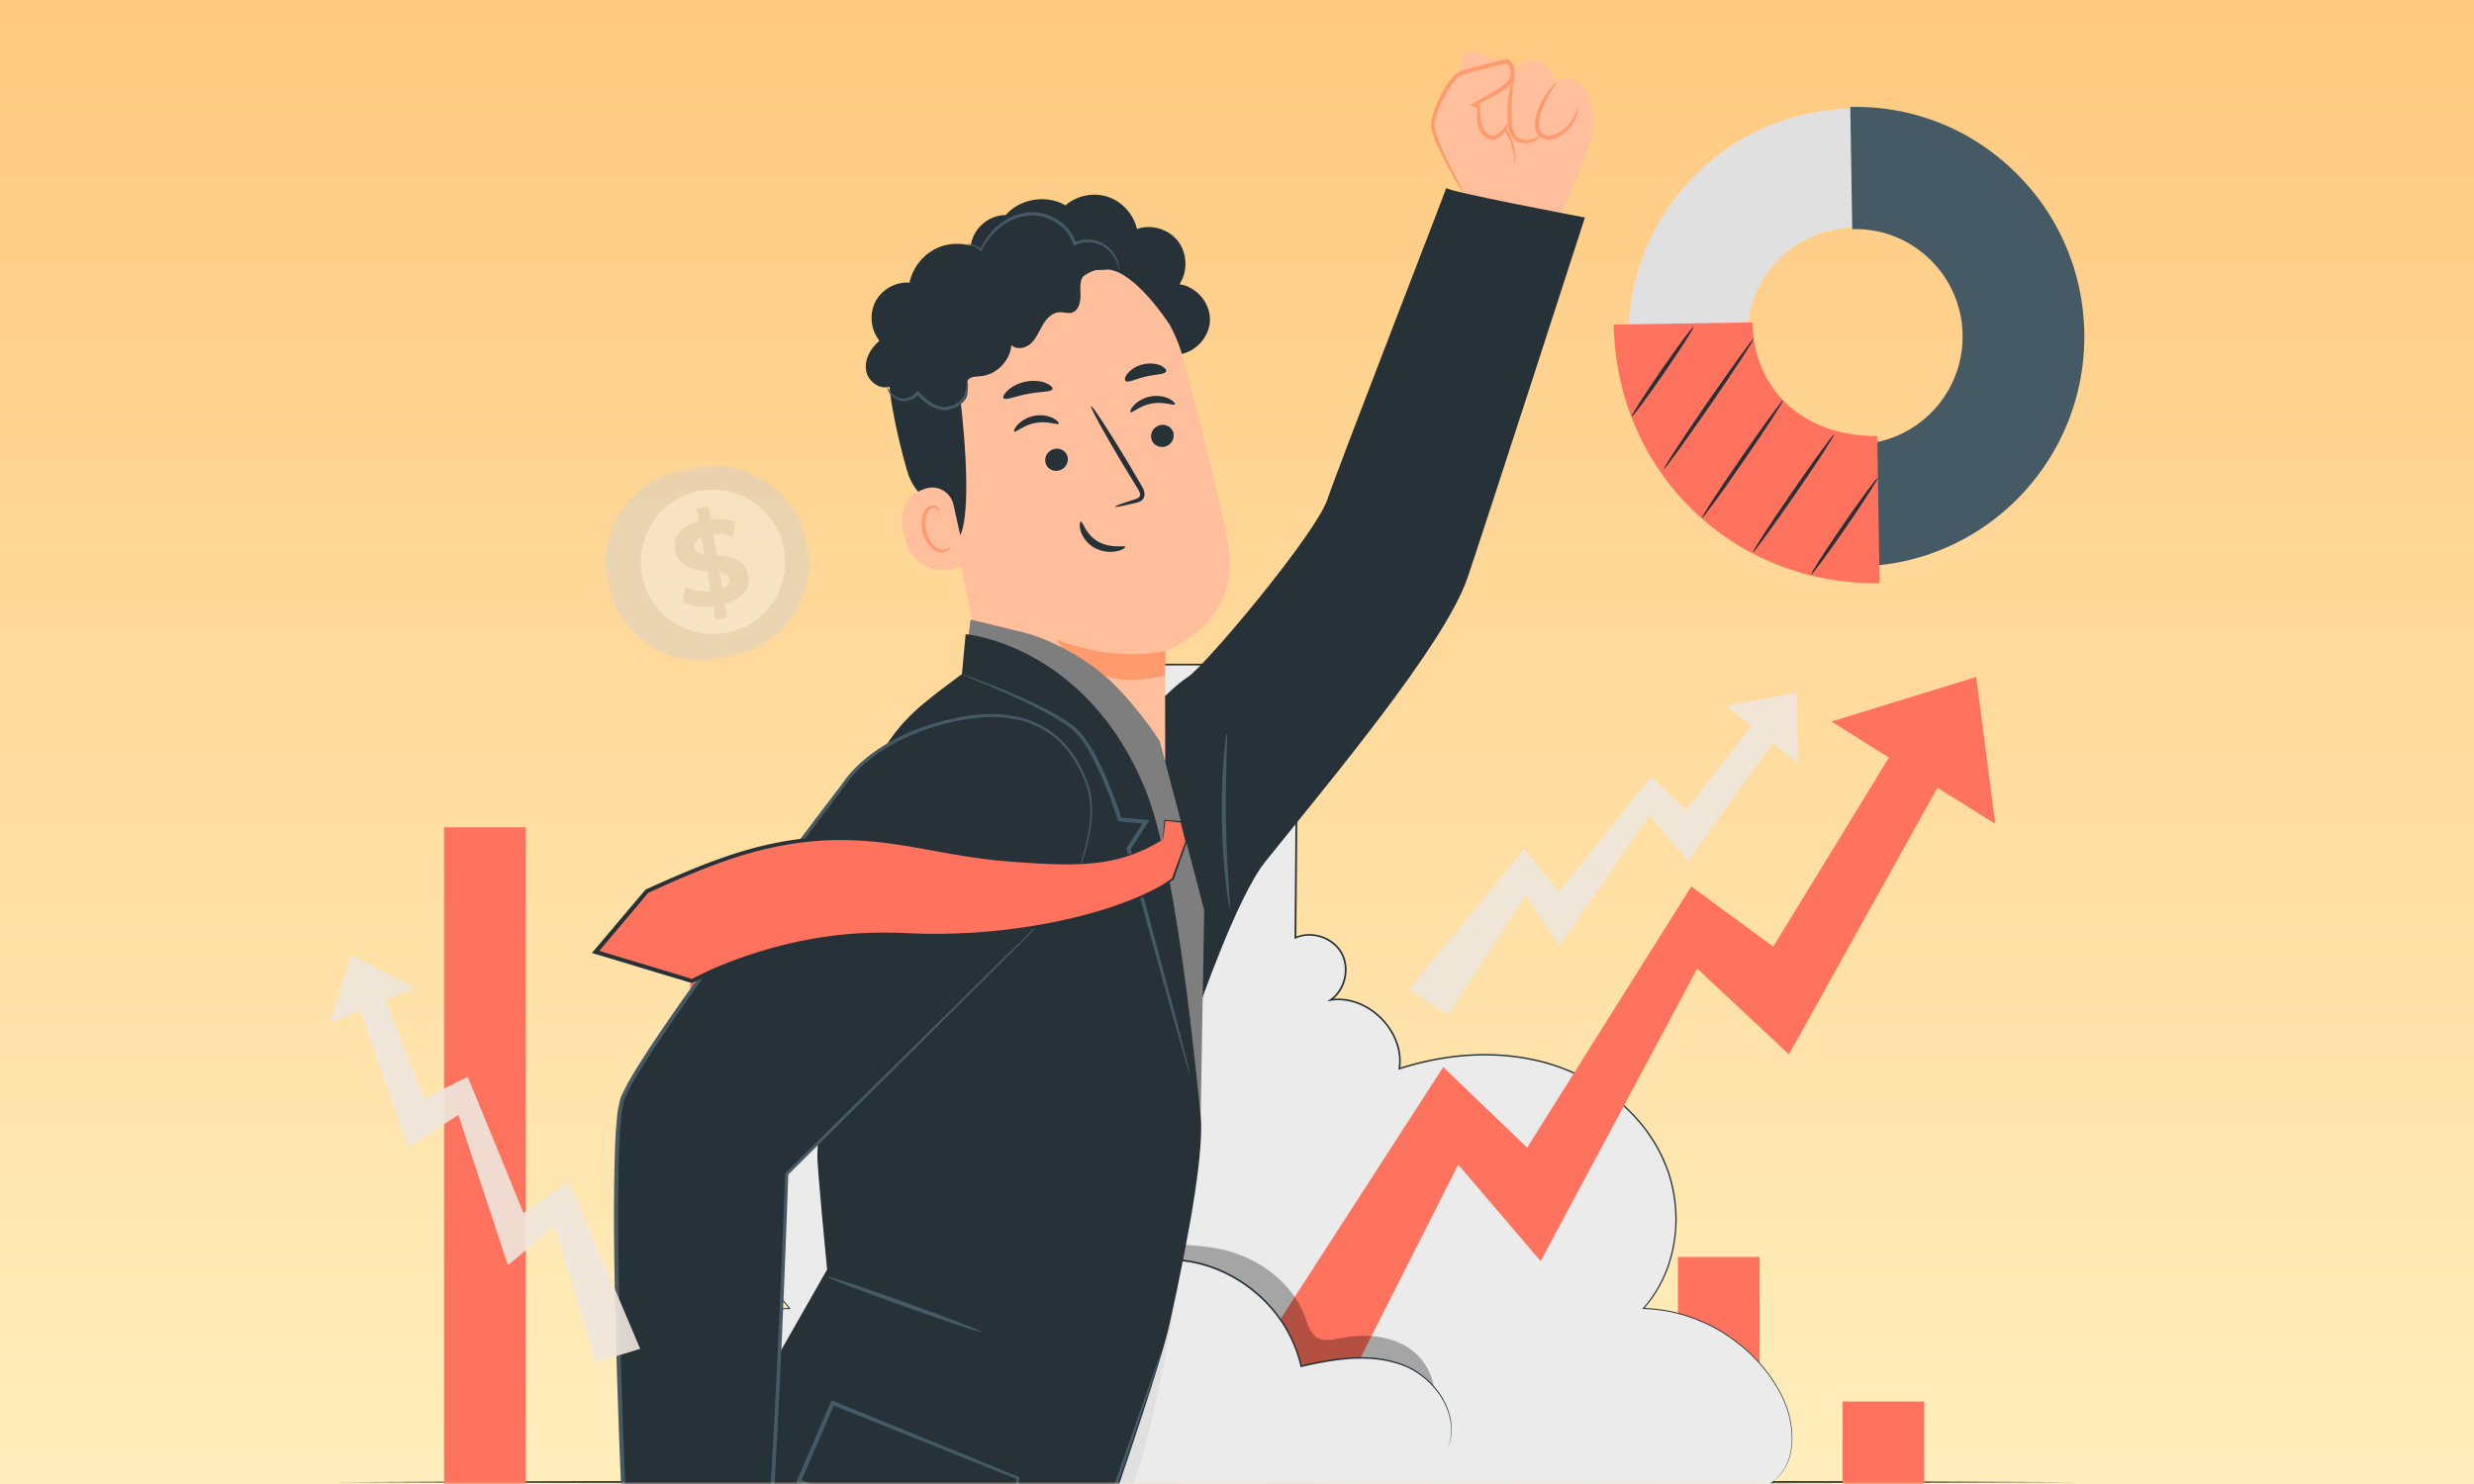 <svg width="500" height="300" fill="none" xmlns="http://www.w3.org/2000/svg"><rect width="100%" height="100%" fill="#333333" stroke="none"/><g clip-path="url(#a)"><path fill="#fff" d="M0 0h500v300H0z"/><path d="M500 0H0v300h500V0Z" fill="url(#b)"/><g clip-path="url(#c)"><mask id="d" style="mask-type:luminance" maskUnits="userSpaceOnUse" x="62" y="0" width="375" height="300"><path d="M437 0H62v300h375V0Z" fill="#fff"/></mask><g mask="url(#d)"><path fill-rule="evenodd" clip-rule="evenodd" d="M113.697 146.954c1.986-35.957-13.205-75.032 8.75-103.625C146.066 12.585 187.507-4.238 225.942.922c35.536 4.783 51.855 43.482 79.07 66.862 31.671 27.196 81.54 38.429 90.934 79.17 10.414 45.202-9.072 95.618-43.642 126.522-33.335 29.777-81.754 27.465-126.362 25.477-41.924-1.881-90.504-2.634-115.466-36.387-23.78-32.195 1.074-75.569 3.221-115.612Z" fill="url(#e)"/><mask id="f" style="mask-type:luminance" maskUnits="userSpaceOnUse" x="285" y="264" width="39" height="19"><path d="M323.645 264.75H285.5v17.963h38.145V264.75Z" fill="#fff"/></mask><g mask="url(#f)" fill="#73625C"><path d="M319.01 282.555v-2.348c0-1.5-.037-3.749-.06-6.472l.105.105-33.39.06c.075-.075-.172.165.165-.173v8.843l-.165-.187 23.76.074 7.013.046h.075l-6.976.045-23.872.165h-.165v-9c.337-.338.09-.098.173-.173l33.33.067h.104v.106c0 2.782-.044 4.994-.059 6.532v2.145a1.45 1.45 0 0 1-.038.165Z"/><path d="M323.532 273.728a.659.659 0 0 1 0-.166v-2.235c0-1.552 0-3.75-.067-6.42l.127.12-20.032.053.172-.173v8.813l-.232-.165 14.325.083 4.177.045h1.53a3.21 3.21 0 0 1-.367 0h-1.095l-4.155.127-14.438.083h-.157v-8.97l.172-.173 20.033.053h.12v.12c0 2.715-.053 4.927-.068 6.487v1.747c0 .188-.022.383-.045.571Z"/></g><path d="m67.25 299.629 44.156-.189 44.156-.069 88.313-.121 88.313.121 44.156.069 44.156.189-44.156.181-44.156.069-88.313.121-88.313-.121-44.156-.069-44.156-.181Z" fill="#263238"/><path d="M272.586 300h16.501v-27.051h-16.501V300ZM339.118 299.993h16.502V254.1h-16.502v45.893ZM372.388 300h16.501v-16.672h-16.501V300ZM305.855 300h16.501v-39.903h-16.501V300ZM239.323 299.993h16.501v-49.72h-16.501v49.72ZM206.059 299.993h16.502v-63.958h-16.502v63.958ZM172.783 299.993h16.501v-79.812h-16.501v79.812ZM139.52 300h16.501V198.685H139.52V300Z" fill="#FF725E"/><path d="M360.048 282.069c-5.251-10.286-16.374-17.282-27.906-17.563 6.997-7.753 8.374-19.747 4.341-29.383s-12.916-16.819-22.875-19.921c-9.96-3.103-20.869-2.372-30.795.838 1.15-7.539-6.368-15.057-13.893-13.884 2.943-2.037 3.946-6.426 2.181-9.543-1.76-3.115-6.034-4.509-9.291-3.028l.442-55.235h-32.775l.441 55.235c-3.258-1.481-7.524-.087-9.291 3.028-1.758 3.117-.756 7.506 2.181 9.543-7.518-1.173-15.043 6.351-13.893 13.884-9.926-3.21-20.835-3.934-30.795-.838-9.959 3.095-18.842 10.285-22.875 19.921-4.033 9.636-2.655 21.63 4.341 29.383-11.525.275-22.655 7.277-27.905 17.563-3.05 5.977-3.331 14.802 2.595 17.924h223.176c5.927-3.122 5.645-11.954 2.596-17.924Z" fill="#EBEBEB"/><path d="M134.283 300s-.268-.154-.796-.482c-.515-.329-1.238-.932-1.98-1.883-.723-.972-1.385-2.366-1.733-4.122-.361-1.755-.347-3.859.067-6.157.408-2.306 1.351-4.784 2.85-7.223 1.478-2.453 3.451-4.912 5.959-7.17 2.509-2.238 5.519-4.336 9.064-5.85.441-.188.889-.375 1.337-.57.462-.161.923-.321 1.398-.489.462-.174.944-.315 1.432-.442.488-.128.97-.281 1.471-.395a34.131 34.131 0 0 1 6.24-.811l-.073.174c-2.04-2.279-3.705-5.053-4.869-8.141-1.137-3.096-1.746-6.52-1.753-10.052.027-3.531.623-7.183 2-10.681a28.985 28.985 0 0 1 2.562-5.085 32.063 32.063 0 0 1 3.519-4.671c5.283-5.883 12.828-10.286 21.343-11.955 4.247-.87 8.702-1.092 13.19-.777 4.488.349 9.017 1.254 13.464 2.674l-.2.174c-.268-1.782-.06-3.652.575-5.394.629-1.749 1.659-3.37 2.977-4.744a13.584 13.584 0 0 1 4.742-3.223c1.806-.724 3.819-1.019 5.779-.71l-.12.294c-2.843-1.97-4.02-6.218-2.348-9.528 1.686-3.29 6.12-4.892 9.619-3.33l-.234.154c-.141-17.59-.295-36.137-.449-55.234v-.175h33.123v.175c-.154 19.05-.308 37.537-.448 55.234l-.234-.154c3.431-1.535 7.792-.027 9.551 3.203 1.739 3.25.669 7.598-2.281 9.655l-.12-.294c1.94-.302 3.926-.021 5.719.683 1.792.703 3.397 1.81 4.722 3.163 1.324 1.353 2.374 2.968 3.023 4.724.656 1.756.883 3.665.602 5.501l-.201-.174c4.442-1.42 8.97-2.325 13.458-2.674 4.488-.315 8.937-.1 13.177.771 8.508 1.662 16.046 6.057 21.33 11.921a31.614 31.614 0 0 1 3.525 4.663 29.677 29.677 0 0 1 2.569 5.079c.715 1.736 1.157 3.546 1.525 5.328.321 1.796.482 3.585.495 5.354 0 3.531-.609 6.955-1.739 10.064-1.157 3.103-2.83 5.883-4.883 8.175l-.074-.174c2.161.087 4.254.355 6.248.811.502.114.983.261 1.471.395.489.128.97.268 1.431.443.469.16.937.327 1.398.489.449.194.897.381 1.345.569 3.552 1.514 6.555 3.619 9.063 5.857 2.502 2.258 4.482 4.717 5.954 7.17 1.497 2.439 2.441 4.924 2.842 7.223.422 2.298.422 4.402.06 6.151-.348 1.755-1.01 3.143-1.732 4.114-.75.952-1.465 1.548-1.98 1.883-.522.322-.796.483-.796.483s.261-.174.776-.503c.509-.335 1.217-.938 1.946-1.89.709-.971 1.358-2.351 1.692-4.1.348-1.742.335-3.833-.087-6.111-.408-2.292-1.35-4.745-2.849-7.177-1.478-2.439-3.451-4.885-5.946-7.123-2.502-2.225-5.498-4.308-9.03-5.81-.442-.187-.889-.375-1.338-.562-.461-.161-.922-.322-1.391-.483a12.866 12.866 0 0 0-1.424-.435c-.482-.128-.97-.275-1.465-.389a33.785 33.785 0 0 0-6.208-.797h-.227l.147-.175c2.027-2.271 3.679-5.038 4.823-8.107 1.117-3.083 1.719-6.48 1.712-9.984a31.273 31.273 0 0 0-.501-5.314c-.362-1.769-.803-3.559-1.519-5.281-.689-1.729-1.518-3.43-2.549-5.038a31.09 31.09 0 0 0-3.498-4.624c-5.25-5.816-12.735-10.172-21.189-11.813-4.215-.865-8.636-1.073-13.097-.758-4.462.349-8.963 1.253-13.384 2.667l-.241.08.04-.247c.267-1.783.047-3.632-.595-5.341-.635-1.715-1.659-3.29-2.957-4.61-1.297-1.32-2.869-2.399-4.615-3.083-1.739-.683-3.672-.957-5.552-.663l-.702.108.582-.409c2.809-1.95 3.84-6.152 2.181-9.227-1.666-3.069-5.873-4.524-9.123-3.056l-.242.107v-.261c.141-17.69.288-36.177.435-55.234l.174.174h-32.775l.174-.174c.147 19.097.295 37.638.435 55.234v.261l-.234-.107c-3.311-1.494-7.592.054-9.184 3.176-1.599 3.136-.462 7.244 2.241 9.107l.588.409-.702-.108c-1.899-.294-3.852-.013-5.612.69-1.759.704-3.337 1.803-4.628 3.143-2.588 2.66-4.007 6.393-3.472 9.871l.041.247-.241-.08c-4.421-1.421-8.923-2.318-13.391-2.667-4.461-.315-8.896-.101-13.11.757-8.454 1.649-15.953 6.018-21.204 11.847a31.716 31.716 0 0 0-3.498 4.63 29.023 29.023 0 0 0-2.541 5.046c-1.371 3.464-1.967 7.089-2.001 10.587 0 3.505.603 6.896 1.726 9.971 1.144 3.069 2.796 5.816 4.81 8.081l.147.168h-.227a35.1 35.1 0 0 0-6.201.804c-.495.107-.977.261-1.458.388-.482.128-.963.261-1.425.436-.468.161-.93.322-1.385.482a254.8 254.8 0 0 0-1.33.563c-3.532 1.501-6.529 3.578-9.03 5.803a32.027 32.027 0 0 0-5.953 7.116c-1.499 2.426-2.448 4.885-2.856 7.177-.428 2.285-.442 4.376-.094 6.118.334 1.749.983 3.136 1.692 4.107.736.958 1.445 1.555 1.953 1.897.515.328.776.502.776.502h.014Z" fill="#263238"/><path d="m399.39 136.849-29.223 9 7.097 4.489 19.658 12.249 6.328 3.96-3.86-29.698Z" fill="#FF725E"/><path d="m267.516 289.205-17.605-8.812 41.765-64.682L308.638 232l33.176-52.795 16.561 12.169 29.759-48.627 10.006 4.683-36.594 65.715-18.534-17.342-31.645 59.147-16.661-19.518-27.19 53.773Z" fill="#FF725E"/><path d="M284.752 272.533c-4.006-2.66-9.19-2.948-13.905-2.016-1.559.308-3.285.71-4.649-.108-1.351-.81-1.813-2.506-2.355-3.986-2.755-7.586-10.314-12.786-18.267-14.113-7.945-1.326-14.333-.69-21.538 2.928-4.3 2.158-8.742 5.174-12.514 10.809-1.083 1.615-3.044 4.905-3.044 4.905-1.437 1.066-3.344 1.132-5.109 1.421-7.291 1.186-13.578 7.123-15.198 14.339l101.041-1.642c1.899-4.422-.455-9.87-4.462-12.53v-.007Z" fill="#000" opacity=".3"/><path d="M182.635 293.319c3.158-11.204 15.612-18.896 27.023-16.691 2.408-12.196 14.08-21.879 26.488-21.972 12.407-.094 24.226 9.401 26.821 21.556 6.856-1.582 14.234-2.761 20.775-.175 6.548 2.587 11.558 10.273 8.849 16.779" fill="#EBEBEB"/><path d="M292.598 292.81s.014-.067.054-.194c.04-.134.101-.322.174-.556.08-.242.187-.543.241-.925.06-.376.181-.797.181-1.3.167-1.95-.295-4.999-2.436-8.028a16.354 16.354 0 0 0-4.334-4.201c-1.819-1.253-4.107-2.057-6.601-2.54-2.502-.455-5.224-.516-8.061-.247-2.835.261-5.778.837-8.815 1.534l-.154.033-.034-.153c-1.083-4.818-3.685-9.69-7.725-13.536-4.007-3.84-9.357-6.761-15.291-7.612-3.692-.516-7.444-.228-10.862.871-3.424 1.072-6.548 2.787-9.217 4.898-2.669 2.118-4.89 4.624-6.555 7.331-1.672 2.707-2.789 5.595-3.364 8.45l-.027.14-.14-.026c-2.549-.483-5.064-.45-7.392-.094-1.17.14-2.28.469-3.357.75-.529.187-1.05.369-1.559.543-.515.16-.99.429-1.471.63-.977.395-1.833.951-2.703 1.414-.408.274-.809.543-1.203.804-.195.134-.389.261-.582.395-.188.141-.362.288-.543.429-.354.288-.702.562-1.043.838-.334.274-.628.589-.937.87-.294.295-.601.564-.869.852-.261.301-.515.589-.763.877a23.46 23.46 0 0 0-3.698 5.91c-.328.737-.488 1.34-.643 1.729-.14.396-.227.59-.227.59s.221-.838.783-2.352a23.006 23.006 0 0 1 3.652-5.984 216 216 0 0 1 .763-.884c.267-.295.575-.57.869-.865.307-.288.602-.603.937-.884.341-.275.688-.563 1.043-.852.181-.14.355-.294.541-.435.195-.134.389-.268.589-.402.395-.268.796-.543 1.204-.817.87-.47 1.732-1.039 2.716-1.441.488-.208.963-.476 1.485-.643.515-.181 1.043-.369 1.572-.556 1.09-.296 2.207-.63 3.391-.778 2.354-.368 4.903-.409 7.491.074l-.174.114c.569-2.888 1.699-5.817 3.385-8.557 1.678-2.741 3.926-5.28 6.615-7.424 2.695-2.138 5.853-3.88 9.324-4.972 3.458-1.119 7.264-1.415 11.01-.892 6.013.865 11.431 3.827 15.471 7.713 4.08 3.893 6.709 8.831 7.799 13.709l-.187-.12c3.043-.697 6-1.266 8.862-1.521 2.856-.261 5.605-.195 8.133.275 2.516.496 4.836 1.327 6.676 2.606a16.531 16.531 0 0 1 4.361 4.282c2.14 3.076 2.582 6.172 2.381 8.142-.013.502-.134.931-.207 1.306-.06.375-.174.677-.268.925-.087.234-.154.416-.2.549a2.197 2.197 0 0 1-.074.182l.013.026Z" fill="#263238"/><path d="M314.589 45.504s6.976-16.06 7.311-18.583c.336-2.506-.366-8.094-2.171-9.626-1.804-1.533-4.134-1.836-5.746-.782 0 0-.256-3.513-3.816-4.183-3.56-.67-3.465 2.634-3.465 2.634s.16-2.443-2.426-3.097c-1.261-.32-2.714.4-2.714.4s-3.401-3.034-5.683-1.15c-2.267 1.883.351 31.146.351 31.146l18.359 3.225v.016Z" fill="#FFBF9D"/><path d="M295.767 38.926s-6.226-10.728-6.194-13.65c.032-2.92 3.528-9.546 5.476-10.376 1.947-.83 9.642-2.57 9.642-2.57s3.146 2.953-1.501 5.874l-5.364 3.018s8.557 2.857 8.286 11.606" fill="#FFBF9D"/><path d="M306.097 32.828c-.144 0 .048-1.549-.799-4.04a11.737 11.737 0 0 0-2.506-3.942c-1.261-1.294-3.017-2.507-5.093-3.29l-.702-.27.655-.368c1.692-.973 3.511-2.011 5.443-3.113.894-.558 1.74-1.34 2.091-2.299.352-.957-.015-2.107-.765-2.857l.366.096c-1.324.319-2.697.638-4.118.973a96.028 96.028 0 0 0-3.241.847 35.52 35.52 0 0 0-1.548.463c-.256.08-.511.175-.719.27-.191.097-.367.24-.559.4-1.437 1.405-2.442 3.273-3.273 4.997-.399.878-.765 1.756-1.037 2.618-.239.862-.479 1.74-.335 2.506.335 1.629 1.021 3.145 1.596 4.486 1.213 2.698 2.331 4.822 3.082 6.306.75 1.485 1.164 2.3 1.117 2.331-.048.032-.559-.734-1.405-2.171a84.015 84.015 0 0 1-3.321-6.21c-.622-1.357-1.341-2.826-1.74-4.614-.175-.974.064-1.916.32-2.826.255-.91.622-1.82 1.037-2.73.863-1.803 1.804-3.671 3.416-5.284.208-.191.447-.383.751-.526.272-.128.527-.224.798-.304a46.77 46.77 0 0 1 1.597-.495c1.069-.303 2.155-.574 3.256-.862 1.421-.335 2.81-.67 4.135-.974l.224-.048.159.16c.958.958 1.437 2.427.974 3.72-.479 1.261-1.469 2.075-2.443 2.698-1.947 1.085-3.799 2.107-5.507 3.065l-.064-.639c2.219.878 3.991 2.171 5.284 3.56a11.675 11.675 0 0 1 2.491 4.199c.175.654.351 1.23.383 1.756.079.527.127.958.095 1.325 0 .719-.031 1.102-.079 1.102l-.016-.016Z" fill="#FF9A6C"/><path d="M306.064 15.123a27.746 27.746 0 0 0-.925 9.58c.079 1.085.271 2.25 1.037 3.048.719.75 1.853 1.022 2.89.83 1.038-.191 1.932-.782 2.666-1.532" fill="#FFBF9D"/><path d="M311.732 27.049s-.511 1.101-2.299 1.74c-.878.287-2.139.303-3.209-.479-1.117-.83-1.42-2.33-1.5-3.64-.447-5.428 1.165-9.642 1.34-9.547.256.048-.942 4.247-.51 9.483.079 1.293.351 2.49 1.149 3.113.783.623 1.82.703 2.586.511 1.581-.415 2.347-1.309 2.443-1.181Z" fill="#FF9A6C"/><path d="M299.2 20.903c-.543 1.389-.352 2.011-.256 3.496.081 1.5.99 3.049 2.443 3.4 1.214.288 2.778-1.325 3.496-3.017" fill="#FFBF9D"/><path d="M304.883 24.782c.096.032-.048.798-.75 1.804-.367.495-.847 1.07-1.66 1.453-.384.191-1.006.255-1.469.064a2.988 2.988 0 0 1-1.246-.799c-.718-.718-1.053-1.644-1.165-2.474a20.016 20.016 0 0 1-.064-2.107c.08-1.261.591-1.884.655-1.852.127.048-.144.75-.064 1.852.08.686.16 1.357.239 1.995.128.687.447 1.437.99 1.996.272.271.591.495.926.606.335.128.575.112.91 0 .606-.24 1.118-.718 1.485-1.117.766-.83 1.086-1.485 1.197-1.437l.016.016Z" fill="#FF9A6C"/><path d="M314.557 16.704a16.46 16.46 0 0 0-3.72 6.705c-.351 1.31-.478 2.906.527 3.816 1.054.958 2.746.606 3.96-.144a7.933 7.933 0 0 0 3.543-5.172" fill="#FFBF9D"/><path d="M318.852 21.893c.079 0 .111 1.373-1.023 3.177a7.78 7.78 0 0 1-2.682 2.538c-.638.335-1.372.59-2.202.59-.815.017-1.773-.367-2.268-1.165-.51-.798-.542-1.692-.462-2.458.08-.783.303-1.485.527-2.124a15.61 15.61 0 0 1 1.612-3.272c1.149-1.74 2.155-2.539 2.219-2.475.096.096-.75 1.038-1.708 2.778a18.02 18.02 0 0 0-1.389 3.209c-.192.622-.383 1.293-.447 1.963-.064.67 0 1.39.351 1.916.719 1.134 2.363.91 3.432.351 1.118-.574 1.98-1.42 2.555-2.203 1.181-1.58 1.373-2.873 1.516-2.841l-.031.016Z" fill="#FF9A6C"/><path d="M227.903 148.362s8.652-9.34 12.069-11.431c3.416-2.091 25.926-28.927 28.304-35.983 2.379-7.056 24.458-63.746 24.011-62.98-.384.639 28.033 6.003 28.033 6.003s-21.153 65.374-23.739 72.861c-4.661 13.554-27.762 40.997-40.933 57.456-5.603 7.008-13.362 29.454-13.362 29.454l-14.383-55.364v-.016Z" fill="#263238"/><path d="M248.545 183.563c-.112 0-.463-1.932-.815-5.125-.366-3.177-.702-7.599-.782-12.483-.079-4.886.096-9.324.351-12.516.256-3.194.543-5.157.639-5.141.128 0 .048 1.979-.064 5.172-.096 3.193-.192 7.599-.111 12.468.079 4.87.319 9.275.543 12.452.207 3.193.351 5.157.239 5.173Z" fill="#455A64"/><path d="M229.915 334.379c-1.198 2.826-62.277 96.328-74.81 106.721-12.532 10.392-55.3 95.674-55.3 95.674s-34.946-16.954-35.728-15.102c-.782 1.852 24.505-60.201 39.591-85.68 15.087-25.479 22.127-35.33 22.127-35.33l30.013-80.013s.622-26.357 4.486-36.622c3.863-10.249 15.15-19.157 15.15-19.157l54.471 69.524v-.015Z" fill="#263238"/><path d="M146.453 309.873s-.096 31.147 14.049 41.683c14.145 10.521 63.186 50.096 63.186 50.096l-78.304 13.379 5.842 36.303s105.7-10.665 118.632-14.992c12.93-4.326 22.238-26.213 12.117-41.427-5.093-7.647-57.711-82.44-57.711-82.44l-1.581-20.083-66.332 4.199-9.93 13.266.032.016ZM196.469 48.49c.878-2.89 3.767-5.03 6.769-5.014 2.921-3.336 8.269-4.214 12.101-1.963 2.299-2.012 5.667-2.682 8.557-1.724 2.889.958 5.204 3.512 5.89 6.497 2.906-1.022 6.418.016 8.302 2.475 1.884 2.458 2.011 6.13.287 8.7 3.449.48 6.274 3.832 6.162 7.328-.112 3.496-3.145 6.657-6.625 6.896l-38.665-15.214c-2.491-1.692-3.688-5.108-2.794-7.998l.016.016Z" fill="#263238"/><path d="M239.125 72.483c-4.055-15.278-19.109-24.888-34.578-22.079l-1.533.272c-16.395 3.99-18.838 20.29-14.384 36.67l12.692 61.591 30.492 18.103 3.672-13.442-.033-21.935s15.486-5.38 12.772-21.44c-1.309-7.759-5.3-23.516-9.084-37.724l-.016-.016Z" fill="#FFBF9D"/><path d="M235.565 131.615s-10.058 2.459-21.999-2.346c0 0 6.242 11.526 21.871 7.2l.112-4.838.016-.016Z" fill="#FF9A6C"/><path d="M237.162 87.586c.256 1.197-.526 2.41-1.771 2.713-1.246.287-2.459-.431-2.715-1.644-.255-1.198.528-2.41 1.773-2.714 1.245-.287 2.458.431 2.73 1.645h-.017ZM237.449 81.743c-.223.351-2.187-.623-4.63-.176-2.458.416-4.023 2.012-4.342 1.757-.159-.112.032-.703.718-1.422.671-.718 1.884-1.5 3.401-1.772 1.533-.27 2.905.065 3.751.511.863.447 1.214.942 1.102 1.102ZM215.769 92.407c.255 1.197-.526 2.41-1.772 2.713-1.245.304-2.458-.43-2.713-1.644-.256-1.197.526-2.41 1.771-2.714 1.246-.303 2.459.431 2.73 1.645h-.016ZM213.966 85.654c-.223.35-2.187-.623-4.63-.176-2.442.415-4.023 2.012-4.342 1.756-.16-.112.032-.702.718-1.42.671-.72 1.884-1.501 3.401-1.773 1.533-.271 2.905.064 3.751.51.863.448 1.214.943 1.102 1.103ZM225.349 102.433c-.032-.144 1.437-.687 3.847-1.437.607-.176 1.181-.416 1.214-.863.063-.478-.32-1.117-.751-1.788-.862-1.42-1.772-2.905-2.714-4.453-3.799-6.354-6.689-11.622-6.433-11.766.255-.144 3.544 4.869 7.359 11.223.926 1.564 1.804 3.065 2.65 4.502.367.67.926 1.405.766 2.411-.079.495-.478.925-.862 1.101-.383.192-.734.271-1.038.335-2.458.591-3.99.878-4.023.735h-.015ZM218.451 105.45c.4-.096.879 2.57 3.497 4.055 2.618 1.485 5.396.67 5.476 1.053.063.16-.543.639-1.725.879-1.165.255-2.953.191-4.549-.719-1.597-.91-2.475-2.362-2.762-3.433-.303-1.101-.128-1.819.063-1.835ZM212.721 78.614c-.175.686-2.395.495-4.949 1.005-2.57.447-4.598 1.437-4.964.846-.177-.287.159-.941.957-1.644.798-.703 2.091-1.404 3.624-1.692 1.533-.287 2.97-.096 3.927.287.974.384 1.485.879 1.405 1.214v-.016ZM235.677 75.085c-.271.655-2.091.544-4.086 1.038-2.012.431-3.576 1.357-4.119.878-.24-.24-.128-.862.479-1.565.59-.718 1.692-1.468 3.064-1.787 1.374-.32 2.699-.144 3.545.24.846.382 1.229.877 1.117 1.197Z" fill="#263238"/><path d="M236.252 65.427s-6.019-9.275-11.255-10.744c-6.338-1.772-7.679 5.109-13.505 4.55-5.828-.559-11.894-2.267-16.779 3.081-5.349 5.86-1.836 8.637-.926 15.821 3.671 29.103-.08 38.219-4.023 24.905-.431-1.453-4.758-1.901-6.498-8.063-2.266-8.014-4.374-17.848-3.624-23.962.639-5.157 2.794-9.02 7.073-13.634 6.753-7.28 17.481-9.355 24.904-9.946 7.424-.59 23.036 5.3 24.649 17.992h-.016Z" fill="#263238"/><path d="M192.702 102.05c-.543-2.459-3.018-4.023-5.429-3.337-2.921.83-5.922 3.129-4.597 9.259 2.331 10.888 12.724 6.306 12.676 5.987-.033-.208-1.629-7.36-2.65-11.909Z" fill="#FFBF9D"/><path d="M192.11 110.383s-.16.175-.447.382a1.922 1.922 0 0 1-1.405.336c-1.229-.176-2.586-1.788-3.065-3.752-.239-.99-.239-1.979-.048-2.825.16-.863.559-1.533 1.102-1.757a.981.981 0 0 1 1.229.288c.208.271.192.51.256.51.031.017.191-.239 0-.67a1.267 1.267 0 0 0-.575-.59c-.303-.16-.718-.176-1.101-.048-.831.239-1.405 1.165-1.613 2.107a6.685 6.685 0 0 0 0 3.177c.543 2.187 2.091 3.991 3.767 4.118.799.033 1.389-.335 1.661-.654.271-.335.287-.591.239-.606v-.016Z" fill="#FF9A6C"/><path d="M187.05 81.152c1.596.719 3.273 1.437 4.997 1.309 1.74-.143 3.511-1.484 3.48-3.224 0-.782-.351-1.645.031-2.316.464-.813 1.597-.782 2.539-.861 3.225-.24 6.066-3.082 6.306-6.322 1.022 1.07 2.906.67 3.975-.335 1.085-1.022 1.628-2.459 2.379-3.736.75-1.277 1.916-2.507 3.4-2.555.83-.031 1.66.32 2.458.096 1.406-.383 1.805-2.203 1.757-3.672-.048-1.468-.176-3.16.894-4.166.99-.926 2.522-.767 3.879-.814 1.357-.048 3.001-.67 3.097-2.028.048-.718-.367-1.373-.846-1.9-2.187-2.378-6.099-2.905-8.812-1.18-1.724-3.433-5.604-5.636-9.404-5.349-3.799.287-7.311 3.033-8.493 6.673-2.682-1.676-6.193-1.964-9.099-.718-2.905 1.245-5.124 3.975-5.779 7.088-2.778-.224-5.603 1.357-6.896 3.847-1.278 2.49-.942 5.732.83 7.887-1.757 1.484-3.082 3.735-2.699 6.018.368 2.283 2.986 4.135 5.046 3.145-.559 1.932.59 4.198 2.474 4.869 1.884.67 4.198-.335 4.981-2.187" fill="#263238"/><path d="M179.308 78.183s-.033.958 1.053 1.98a3.614 3.614 0 0 0 2.427.91c1.005 0 2.171-.48 2.937-1.469h-.479a10.652 10.652 0 0 0 2.666 2.347c.687.415 1.437.75 2.203.878.767.16 1.581.032 2.235-.192 1.358-.399 2.427-1.373 2.81-2.379.415-1.005.447-1.867.463-2.442 0-.575-.032-.895-.08-.895-.047 0-.08.32-.176.879-.095.559-.191 1.389-.622 2.267-.75 1.756-3.959 3.177-6.514 1.341-1.006-.607-1.852-1.389-2.538-2.187l-.256-.287-.223.303c-.623.846-1.596 1.277-2.474 1.325a3.253 3.253 0 0 1-2.155-.687c-1.054-.846-1.214-1.74-1.31-1.692h.033ZM195.336 49.415s.303.032.813.144c.512.128 1.294.415 1.948 1.133l.176.192.111-.224c.767-1.564 2.156-3.64 4.487-5.252 1.165-.798 2.554-1.453 4.118-1.724 1.549-.287 3.257-.128 4.853.495a9.152 9.152 0 0 1 3.225 2.123c.862.91 1.485 1.98 1.804 3.081l.096.335.32-.143c1.548-.75 3.272-.735 4.629-.272 1.373.463 2.347 1.373 2.954 2.22 1.229 1.771 1.165 3.16 1.261 3.128.032 0 .063-.319-.033-.926a6.335 6.335 0 0 0-.941-2.41c-.607-.926-1.629-1.948-3.097-2.49a6.56 6.56 0 0 0-5.045.207l.415.192c-.319-1.214-.989-2.38-1.916-3.369a9.65 9.65 0 0 0-3.448-2.283c-1.708-.67-3.544-.83-5.189-.495-1.659.32-3.129 1.022-4.326 1.868-2.41 1.724-3.767 3.927-4.485 5.556l.287-.048a3.83 3.83 0 0 0-2.171-1.086c-.559-.064-.862 0-.862.032l.016.016Z" fill="#455A64"/><path d="M213.535 315.54c1.532.144 6.705 1.964 13.442-10.488 6.736-12.452 13.202-58.573 13.202-58.573l-26.644 69.061Z" fill="#E0E0E0"/><path d="m242.605 228.615.767-44.621-8.972-34.164s-6.29-9.818-13.123-14.814c-8.142-5.939-14.863-7.28-14.863-7.28l-10.265-2.491-1.101 8.526 29.821 34.227 17.736 60.617Z" fill="#7E7E7E"/><path d="M195.175 128.199s24.554 2.107 36.447 31.769c6.386 15.932 10.265 58.685 11 65.342.75 6.673-1.741 21.983-6.306 42.609-.894 4.007-4.087 14.559-12.851 40.102-9.372 27.331-16.843 47.51-16.843 47.51l-78.513-30.38 39.049-68.503s-2.059-21.089-1.963-23.116c.75-15.677-2.3-24.521 2.889-54.678 1.549-8.988 4.662-17.641 9.339-25.527 4.933-8.318 8.605-10.792 16.987-17.066l.75-8.094.015.032Z" fill="#263238"/><path d="m203.637 315.349 2.059-16.571-37.42-15.182-6.833 15.82 42.194 15.933Z" fill="#263238"/><path d="M203.637 315.349s-.303-.144-.846-.367c-.623-.24-1.405-.559-2.395-.959-2.155-.846-5.125-2.011-8.828-3.447-7.535-2.906-17.976-6.913-29.981-11.527l.239.543c1.836-4.247 3.784-8.749 5.812-13.41.351-.815.702-1.628 1.037-2.411l-.559.224c14.72 5.907 27.922 11.223 37.484 15.054l-.175-.303c-.559 5.044-1.006 9.131-1.341 12.069-.144 1.389-.256 2.491-.351 3.337-.08.765-.112 1.181-.096 1.212 0 .033.079-.351.191-1.069.128-.814.272-1.9.479-3.241.415-2.969.99-7.104 1.692-12.212l.033-.224-.208-.08c-9.547-3.911-22.701-9.291-37.388-15.31l-.384-.159-.159.383-1.038 2.41c-2.011 4.662-3.959 9.18-5.779 13.41l-.176.4.399.143c12.181 4.503 22.766 8.43 30.429 11.271 3.687 1.341 6.657 2.427 8.796 3.193.957.335 1.724.607 2.331.83.526.176.798.272.782.24Z" fill="#455A64"/><path d="M234.655 273.475s-.016.143-.096.43c-.095.32-.223.735-.382 1.246-.368 1.149-.879 2.73-1.533 4.741-1.389 4.167-3.369 10.089-5.796 17.37-4.98 14.703-11.845 34.897-19.412 57.216-.144.414-.287.83-.415 1.212l-.144.416-.399-.16c-21.696-8.445-41.283-16.076-55.524-21.616-7.024-2.778-12.739-5.028-16.746-6.624-1.932-.783-3.433-1.389-4.534-1.836-.479-.208-.862-.368-1.166-.495-.255-.112-.399-.176-.383-.192 0 0 .144.032.415.111.32.112.703.256 1.198.416 1.101.415 2.634.973 4.581 1.692 4.039 1.533 9.771 3.703 16.842 6.37 14.257 5.475 33.877 13.026 55.605 21.376l-.543.255c.127-.383.271-.798.415-1.213 7.663-22.286 14.591-42.465 19.636-57.136 2.539-7.248 4.597-13.139 6.05-17.29a689.026 689.026 0 0 0 1.676-4.693c.192-.495.336-.894.464-1.213.112-.272.175-.416.175-.4l.016.017Z" fill="#455A64"/><path d="M213.774 183.101c-7.599 7.918-54.789 54.246-54.789 54.246s-2.747 74.857-4.103 75.192c-1.373.336-28.497-1.899-28.497-1.899s-3.799-79.359-.638-88.411c3.161-9.052 43.535-61.973 44.396-63.075.879-1.101 5.508-9.195 20.946-13.171 18.087-4.645 25.671 4.024 28.719 12.932 2.619 7.662-2.378 19.572-4.805 22.781-.382.511-.782.989-1.229 1.436v-.031Z" fill="#263238"/><path d="M213.774 183.1s.224-.303.687-.878c.495-.543 1.101-1.468 1.772-2.746 1.277-2.554 3.001-6.529 3.847-11.925.383-2.682.527-5.795-.574-8.924-1.118-3.097-2.858-6.37-5.7-8.972-1.404-1.309-3.129-2.363-4.996-3.177-1.884-.83-3.992-1.214-6.146-1.453-4.375-.319-9.005.463-13.666 1.836-4.646 1.405-9.387 3.544-13.49 6.896-2.076 1.677-3.816 3.689-5.412 6.003-1.676 2.22-3.384 4.47-5.124 6.769-6.913 9.212-14.273 19.094-21.808 29.614-3.767 5.269-7.599 10.68-11.319 16.348-1.835 2.841-3.735 5.715-5.204 8.764-.16.383-.383.766-.511 1.149l-.255 1.229c-.208.815-.288 1.677-.351 2.539l-.24 2.602-.112 2.635c-.511 14.064-.095 28.671.304 43.614.351 12.132.814 24.026 1.341 35.568l-.383-.383c4.917.383 9.77.767 14.575 1.15 2.395.175 4.773.335 7.152.494 1.181.065 2.363.144 3.528.208l1.756.08h1.23c0 .032.255-.064-.032.064-.081.112 0-.048 0-.048.431-2.171.543-4.566.75-6.833.159-2.299.303-4.566.463-6.833.255-4.518.494-8.956.734-13.314.878-17.433 1.533-33.525 2.091-47.877v-.127l.096-.096c16.875-16.62 30.604-30.141 40.119-39.528 4.757-4.662 8.461-8.286 10.999-10.76 1.245-1.213 2.219-2.14 2.89-2.794.654-.622 1.006-.926 1.006-.926s-.304.351-.942.99c-.655.671-1.597 1.613-2.81 2.858a9107.007 9107.007 0 0 0-10.872 10.887c-9.483 9.435-23.148 23.021-39.943 39.735l.096-.207c-.51 14.336-1.134 30.444-1.98 47.877-.239 4.359-.462 8.796-.718 13.33-.143 2.267-.303 4.534-.447 6.833-.207 2.315-.287 4.581-.766 6.993-.064.127 0 .127-.175.351-.129.143-.304.191-.304.175h-.128l-.51.032h-.894l-1.773-.096c-1.181-.063-2.362-.144-3.544-.207-2.363-.16-4.757-.336-7.152-.495-4.805-.367-9.658-.75-14.575-1.134l-.367-.032v-.367a1831.148 1831.148 0 0 1-1.373-35.568c-.399-14.943-.799-29.55-.288-43.662l.128-2.635.239-2.634c.064-.878.16-1.756.384-2.634l.271-1.309c.144-.415.351-.814.527-1.213 1.532-3.177 3.432-6.035 5.284-8.892 3.736-5.668 7.583-11.096 11.367-16.364 7.566-10.52 14.926-20.386 21.871-29.582 1.74-2.299 3.464-4.55 5.141-6.769.829-1.069 1.611-2.266 2.553-3.272.927-1.038 1.932-1.948 2.97-2.826 4.215-3.416 9.036-5.555 13.729-6.977 4.71-1.389 9.419-2.154 13.889-1.803 2.203.271 4.374.654 6.306 1.532 1.932.846 3.688 1.932 5.124 3.289 2.906 2.697 4.662 6.034 5.764 9.18 1.101 3.224.926 6.401.527 9.099a39.663 39.663 0 0 1-4.008 11.957c-.686 1.277-1.324 2.188-1.851 2.714-.495.559-.75.83-.75.83l-.017.048Z" fill="#455A64"/><path d="M240.531 217.376s-.144-.303-.32-.894c-.207-.671-.462-1.533-.782-2.602-.67-2.379-1.612-5.651-2.762-9.674-2.299-8.318-5.444-19.716-8.972-32.536l-.048-.176.096-.159c.894-1.373 1.82-2.842 2.778-4.311l.718-1.117.304.639c-1.805-.176-3.593-.335-5.285-.495l-.271-.032-.08-.255c-.99-3.066-2.075-6.019-3.288-8.781-1.198-2.762-2.507-5.364-4.104-7.551-1.58-2.172-3.911-3.48-5.97-4.725-2.107-1.198-4.134-2.204-5.987-3.082-3.719-1.756-6.784-3.017-8.892-3.895-.99-.415-1.788-.751-2.426-1.006-.559-.24-.83-.367-.83-.383 0-.032.319.064.878.239.574.192 1.405.48 2.474.879 2.139.798 5.237 1.995 9.004 3.672 1.884.861 3.927 1.836 6.082 3.017 2.091 1.229 4.503 2.522 6.243 4.837 1.692 2.267 3.017 4.901 4.246 7.679a93.085 93.085 0 0 1 3.353 8.86l-.352-.288c1.708.16 3.481.32 5.284.495l.687.064-.367.575-.719 1.117c-.957 1.485-1.899 2.938-2.778 4.311l.048-.335c3.432 12.835 6.482 24.265 8.717 32.599 1.054 4.055 1.9 7.359 2.522 9.754.256 1.085.479 1.964.639 2.65.143.607.191.926.176.926l-.016-.016Z" fill="#455A64"/><path d="M235.023 169.674c-9.26 5.46-16.779 5.428-32.232 4.119-10.713-.91-20.1-3.975-30.843-4.31-15.486-.479-27.092 4.246-41.205 10.648l-10.392 12.292 19.524 5.907s18.726-10.648 42.753-9.339c24.01 1.309 46.424-5.221 54.374-11.287l2.73-7.583-1.038-3.943-3.288-.303-.383 3.815v-.016Z" fill="#FF725E"/><path d="M235.023 169.674s0-.351.048-.989c.048-.671.127-1.613.223-2.842v-.096h.112c.926.08 2.027.16 3.289.272h.096l.031.096c.32 1.149.671 2.474 1.07 3.942v.096c-.783 2.22-1.677 4.758-2.682 7.599v.064l-.08.032c-2.107 1.629-4.709 2.954-7.567 4.167a75.954 75.954 0 0 1-9.451 3.273c-6.833 1.915-14.671 3.336-23.276 3.927-4.294.255-8.781.399-13.41.159-4.598-.191-9.339-.144-14.193.447-4.836.559-9.769 1.581-14.67 3.05-4.886 1.468-9.834 3.32-14.496 5.811l-.16.079-.159-.048c-3.64-1.101-7.52-2.266-11.431-3.448a1420.56 1420.56 0 0 0-8.094-2.442l-.606-.176.415-.479c3.544-4.183 7.008-8.285 10.408-12.292l.064-.064.08-.032c6.96-3.145 13.794-6.114 20.69-8.046 6.88-1.964 13.761-2.794 20.259-2.586 6.513.159 12.547 1.356 18.135 2.394 5.587 1.086 10.776 1.884 15.565 2.203 4.773.383 9.084.671 12.852.543 3.767-.096 6.96-.638 9.483-1.405 2.522-.75 4.358-1.644 5.603-2.235.574-.303 1.038-.543 1.373-.718.319-.16.479-.239.494-.239l-.43.287c-.304.175-.751.463-1.373.798-1.23.639-3.049 1.58-5.588 2.379-2.522.814-5.763 1.405-9.547 1.532-3.799.16-8.125-.079-12.899-.431-4.789-.287-10.041-1.07-15.628-2.107-5.589-1.006-11.607-2.171-18.04-2.299-6.434-.176-13.219.671-20.02 2.618-6.817 1.932-13.618 4.885-20.562 8.046l.144-.112-10.393 12.309-.191-.67c2.666.813 5.38 1.628 8.094 2.442 3.911 1.182 7.79 2.363 11.43 3.464l-.319.032c4.773-2.538 9.722-4.39 14.671-5.875 4.949-1.468 9.914-2.49 14.799-3.049 4.885-.575 9.706-.607 14.32-.415 4.597.255 9.052.128 13.33-.112 8.541-.558 16.363-1.932 23.164-3.783a78.213 78.213 0 0 0 9.404-3.177c2.841-1.197 5.427-2.475 7.503-4.039l-.081.096c1.038-2.826 1.965-5.364 2.778-7.568v.096a295.724 295.724 0 0 1-1.005-3.959l.111.096c-1.26-.127-2.362-.239-3.288-.335l.111-.096c-.143 1.229-.255 2.171-.335 2.857-.079.639-.143.942-.143.942l-.032.016Z" fill="#263238"/><path d="M198.448 269.292c-.079.223-7.136-2.108-15.741-5.204-8.62-3.081-15.549-5.763-15.469-5.987.08-.223 7.12 2.107 15.757 5.204 8.621 3.081 15.549 5.763 15.469 5.987h-.016Z" fill="#455A64"/><path d="M420.921 67.309c.406 25.436-19.858 46.459-45.174 46.864-25.315.412-46.243-19.952-46.649-45.383-.405-25.436 19.858-46.459 45.174-46.864 25.316-.405 46.244 19.953 46.649 45.383Zm-67.868 1.095c.196 12.158 10.201 21.897 22.308 21.701 12.107-.197 21.796-10.246 21.599-22.41-.196-12.158-10.201-21.897-22.308-21.7-12.107.196-21.796 10.245-21.599 22.41Z" fill="#E0E0E0"/><path d="M420.921 67.309c.406 25.436-19.858 46.459-45.174 46.864l-.386-24.068c12.107-.197 21.795-10.246 21.599-22.41-.196-12.158-10.201-21.897-22.308-21.7l-.386-24.07c25.316-.404 46.244 19.954 46.649 45.384h.006Z" fill="#455A64"/><path d="m375.43 114.503-.392-24.702h.316c11.93-.197 21.479-10.107 21.289-22.093a21.643 21.643 0 0 0-6.592-15.261c-4.154-4.046-9.612-6.212-15.393-6.13h-.317l-.393-24.701h.317c12.335-.203 24.012 4.445 32.896 13.088 8.884 8.644 13.88 20.219 14.083 32.605.412 25.607-19.997 46.776-45.49 47.187h-.318l-.006.007Zm.247-24.082.373 23.442c24.994-.576 44.953-21.384 44.548-46.542-.196-12.215-5.129-23.638-13.887-32.161-8.688-8.447-20.086-13.025-32.123-12.918l.374 23.442c5.806-.006 11.328 2.223 15.526 6.307a22.251 22.251 0 0 1 6.782 15.704c.196 12.227-9.466 22.36-21.593 22.726Z" fill="#455A64"/><path d="M379.869 117.884c-29.622.475-53.247-22.511-53.722-52.266l28.033-.45c.228 14.228 11.055 23.183 25.214 22.955l.475 29.761Z" fill="#FF725E"/><path d="M342.25 66.099c.177.12-2.469 4.28-5.921 9.277-3.445 5.002-6.382 8.96-6.566 8.833-.177-.12 2.47-4.274 5.92-9.283 3.445-5.002 6.384-8.96 6.561-8.833l.006.006ZM354.434 68.448c.177.12-3.743 6.117-8.751 13.393-5.016 7.276-9.22 13.076-9.398 12.95-.177-.12 3.743-6.118 8.758-13.394 5.008-7.275 9.22-13.069 9.397-12.949h-.006ZM360.367 80.91c.177.12-3.351 5.554-7.878 12.126-4.533 6.58-8.346 11.803-8.523 11.683-.177-.12 3.35-5.553 7.884-12.126 4.527-6.573 8.346-11.803 8.523-11.683h-.006ZM370.688 87.805c.177.121-3.35 5.554-7.878 12.127-4.534 6.579-8.345 11.803-8.523 11.683-.177-.12 3.35-5.554 7.884-12.126 4.527-6.573 8.346-11.803 8.523-11.684h-.006ZM379.527 96.557c.177.12-2.703 4.617-6.44 10.037-3.736 5.42-6.908 9.713-7.085 9.593-.178-.121 2.704-4.616 6.439-10.036 3.736-5.421 6.903-9.715 7.086-9.588v-.006Z" fill="#263238"/><mask id="g" style="mask-type:luminance" maskUnits="userSpaceOnUse" x="119" y="90" width="48" height="47"><path d="M159.503 90.75 119 98.563l7.387 38.294 40.503-7.813-7.387-38.294Z" fill="#fff"/></mask><g style="mix-blend-mode:multiply" opacity=".5" mask="url(#g)"><path d="M145.487 133.159c10.55-2.034 17.45-12.254 15.411-22.825-2.039-10.571-12.245-17.49-22.796-15.456-10.549 2.035-17.449 12.254-15.41 22.825 2.039 10.572 12.245 17.492 22.795 15.456Z" fill="#D6D0C9"/><path d="M147.787 132.729c10.55-2.036 17.45-12.255 15.41-22.826-2.038-10.572-12.244-17.491-22.794-15.456-10.551 2.035-17.45 12.255-15.411 22.826 2.039 10.57 12.245 17.491 22.795 15.456Z" fill="#D6D0C9"/><path d="M146.859 127.916c7.897-1.524 13.062-9.173 11.535-17.086-1.526-7.914-9.165-13.094-17.063-11.57-7.897 1.523-13.062 9.173-11.536 17.086 1.527 7.913 9.166 13.093 17.064 11.57Z" fill="#F0F0F0"/><path d="M150.965 115.425c1.162 3.066-.605 5.604-4.452 6.689l.445 2.633-2.384.459-.432-2.634a13.563 13.563 0 0 1-6.148-.72l.507-3.159c1.614.68 3.38.961 5.128.828l-.664-4.038c-2.465-.224-5.189-.613-6.27-3.39-1.162-3.065.637-5.635 4.579-6.687l-.505-2.621 2.432-.469.511 2.645a12.232 12.232 0 0 1 4.881.468l-.449 3.059a9.459 9.459 0 0 0-3.988-.501l.71 4.207c2.434.267 5.083.595 6.099 3.231Zm-8.608-3.42-.563-3.448c-1.259.509-1.752 1.367-1.443 2.247.309.881 1.018 1.01 2.006 1.201Zm4.976 4.768c-.244-.676-.95-.984-1.902-1.119l.555 3.272c1.197-.498 1.693-1.28 1.347-2.153Z" fill="#D6D0C9"/></g><path d="M89.75 300.434h16.501V167.25H89.75v133.184Z" fill="#FF725E"/><path fill-rule="evenodd" clip-rule="evenodd" d="m348.864 142.69 14.29-2.681.209 14.297-2.773-2.22-2.351-1.877-17.1 23.94-7.815-9.231-18.155 26.341-6.806-10.162-15.764 24.036-7.833-5.137 23.237-28.419 7.123 8.649 18.537-23.249 7.164 6.672 13.122-16.865-1.977-1.578-3.108-2.516ZM83.94 199.688l-12.964-6.583-4.212 13.665 3.285-1.353 2.783-1.142 9.696 27.776 10.091-6.667 10.036 30.376 9.384-7.844 8.387 27.494 8.961-2.734-14.331-33.797-9.264 6.303-11.27-27.516-8.747 4.394-7.865-19.868 2.341-.96 3.688-1.544Z" fill="#EEE7DE" style="mix-blend-mode:multiply" opacity=".9"/></g></g></g><defs><linearGradient id="b" x1="250" y1="0" x2="250" y2="300" gradientUnits="userSpaceOnUse"><stop stop-color="#FFC980"/><stop offset="1" stop-color="#FFEEBC"/></linearGradient><linearGradient id="e" x1="249.5" y1="0" x2="249.5" y2="300" gradientUnits="userSpaceOnUse"><stop stop-color="#FFC980"/><stop offset="1" stop-color="#FFEEBC"/></linearGradient><clipPath id="a"><path fill="#fff" d="M0 0h500v300H0z"/></clipPath><clipPath id="c"><path fill="#fff" transform="translate(62)" d="M0 0h375v300H0z"/></clipPath></defs></svg>

